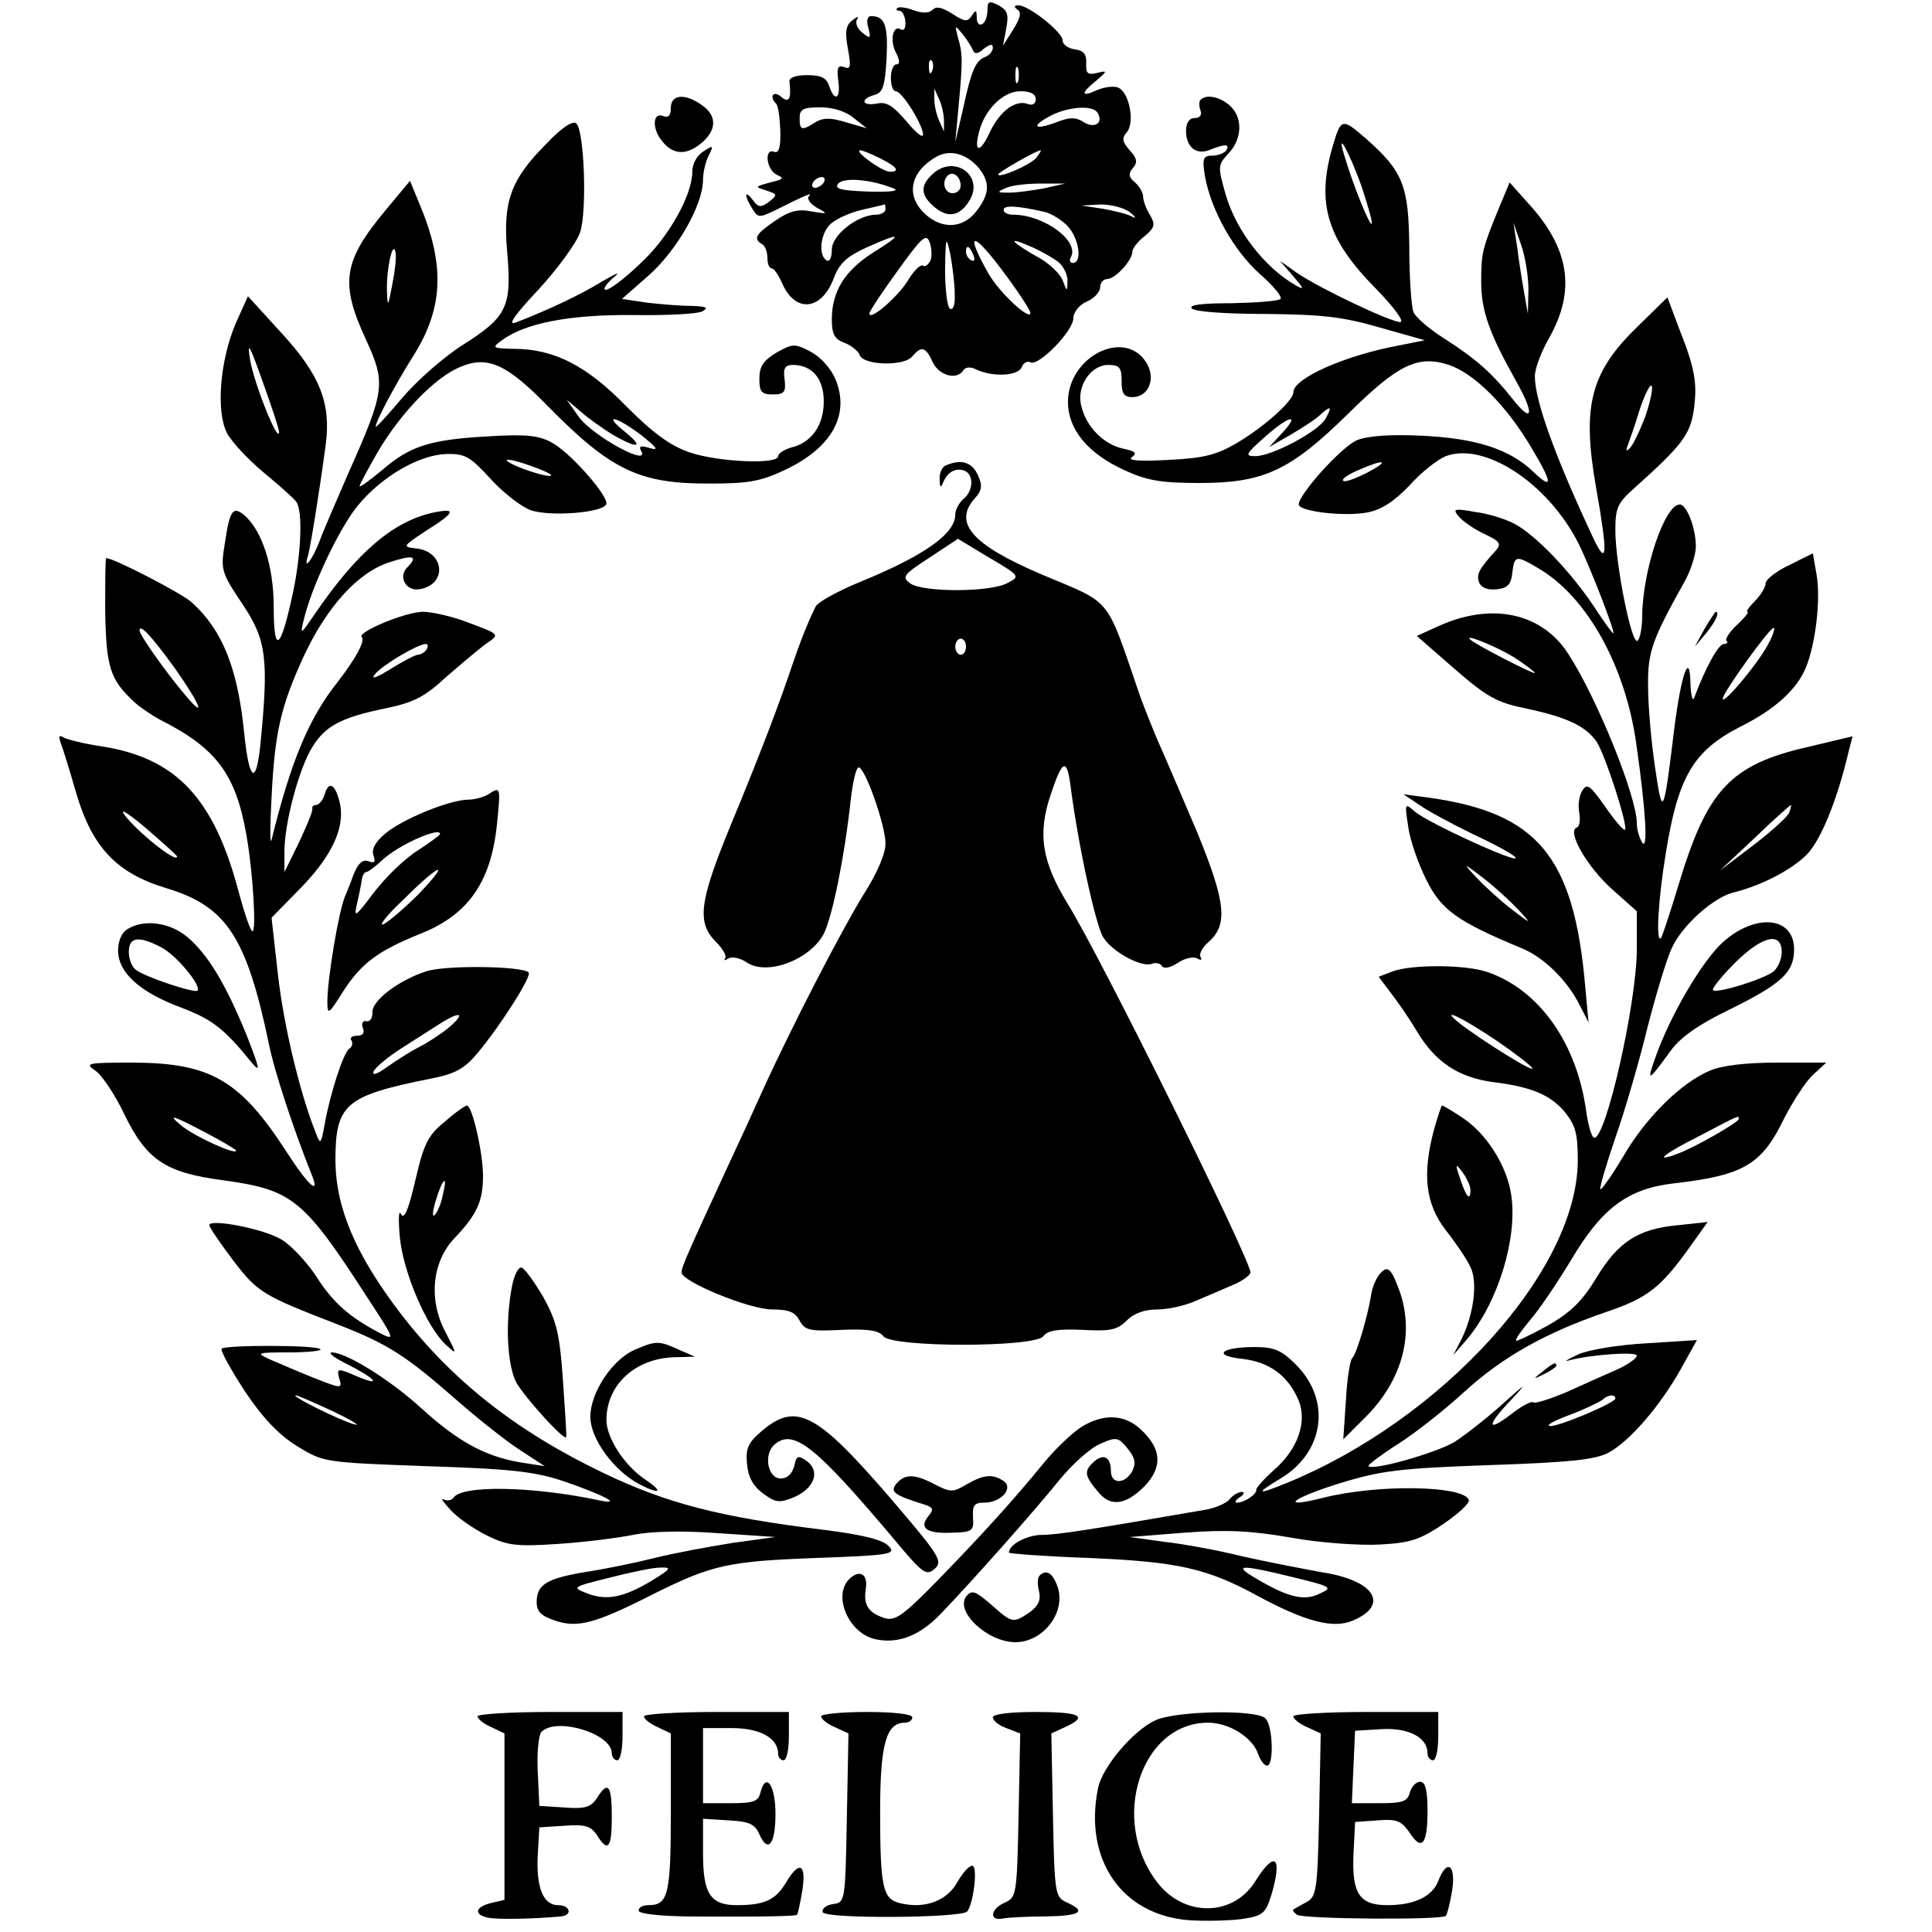<?xml version="1.0" standalone="no"?>
<!DOCTYPE svg PUBLIC "-//W3C//DTD SVG 20010904//EN"
 "http://www.w3.org/TR/2001/REC-SVG-20010904/DTD/svg10.dtd">
<svg version="1.0" xmlns="http://www.w3.org/2000/svg"
 width="360pt" height="360pt" viewBox="0 0 360 360"
 preserveAspectRatio="xMidYMid meet">

<g transform="translate(0,360) scale(0.1,-0.1)"
fill="#000000" stroke="none">
<path d="M1840 3581 c0 -11 -4 -23 -10 -26 -5 -3 -10 2 -10 12 0 15 -2 15 -9
4 -8 -12 -13 -12 -36 3 -19 12 -30 15 -37 8 -7 -7 -19 -7 -36 -1 -13 5 -27 7
-30 4 -3 -3 -1 -5 4 -5 5 0 10 -9 11 -20 1 -11 -2 -18 -8 -15 -15 10 -22 -21
-9 -44 7 -14 7 -21 0 -21 -5 0 -10 -11 -10 -25 0 -14 4 -25 9 -25 12 0 51 -63
51 -81 0 -7 -14 4 -31 25 -25 29 -37 37 -55 33 -28 -5 -32 8 -5 16 16 4 20 16
23 68 3 62 -3 79 -29 79 -7 0 -9 -9 -5 -22 5 -20 4 -21 -11 -9 -9 7 -14 18
-10 25 4 6 1 6 -9 -2 -12 -9 -14 -22 -8 -53 6 -33 5 -39 -7 -34 -12 4 -14 -1
-11 -25 5 -34 -7 -41 -17 -10 -5 15 -15 20 -41 20 -22 0 -34 -5 -33 -12 4 -33
-1 -41 -16 -28 -14 12 -22 0 -9 -13 4 -3 7 -26 8 -50 1 -32 -3 -43 -11 -40
-20 8 -15 -34 5 -43 14 -6 12 -8 -13 -14 -29 -8 -29 -8 -7 -15 21 -7 21 -8 5
-21 -15 -11 -20 -11 -30 3 -16 21 -17 9 -1 -16 10 -17 13 -17 42 -3 62 31 71
34 63 26 -4 -4 3 -14 15 -21 22 -12 21 -12 -10 -7 -24 5 -41 1 -67 -17 -37
-25 -42 -34 -25 -44 6 -3 10 -15 10 -26 0 -10 3 -19 8 -19 4 0 13 -13 20 -29
24 -54 72 -50 95 9 11 30 25 42 62 59 65 29 69 26 13 -9 -54 -34 -78 -73 -78
-125 0 -28 5 -37 24 -44 13 -5 26 -16 28 -23 8 -19 83 -21 98 -2 17 20 25 18
38 -11 12 -25 45 -34 57 -15 4 6 13 7 23 2 31 -15 79 -13 86 4 3 8 10 12 16 9
14 -9 80 58 80 82 0 11 11 25 25 31 14 6 25 18 25 27 0 8 6 15 13 15 15 0 47
35 47 51 0 6 10 19 23 29 19 16 20 22 10 39 -7 11 -13 27 -13 35 0 7 -7 19
-15 26 -12 10 -13 16 -4 27 9 10 8 18 -6 33 -14 16 -15 23 -5 34 15 19 4 75
-17 83 -8 3 -25 1 -39 -5 -30 -14 -31 -6 -1 18 21 18 21 19 1 14 -17 -4 -21
-1 -20 18 1 17 -5 24 -21 26 -13 2 -23 9 -23 17 0 15 -63 65 -82 65 -9 0 -9
-3 -2 -8 8 -5 5 -16 -8 -37 l-19 -30 6 32 c5 26 2 34 -14 43 -18 9 -21 8 -21
-9z m-27 -75 c3 -7 9 -7 20 3 12 9 17 10 17 2 0 -6 -6 -14 -14 -17 -18 -7 -26
-24 -42 -99 l-14 -60 6 65 c8 86 8 100 -1 130 -6 24 -6 24 9 6 8 -10 17 -24
19 -30z m-76 -38 c-3 -8 -6 -5 -6 6 -1 11 2 17 5 13 3 -3 4 -12 1 -19z m160
-20 c-3 -7 -5 -2 -5 12 0 14 2 19 5 13 2 -7 2 -19 0 -25z m-138 -73 l0 -20 -9
20 c-5 11 -9 29 -9 40 l0 20 9 -20 c5 -11 9 -29 9 -40z m171 40 c0 -8 -6 -12
-14 -9 -23 9 -52 -12 -71 -51 -18 -40 -31 -41 -21 -2 10 42 45 77 77 77 19 0
29 -5 29 -15z m-339 -35 l24 -19 -38 11 c-29 9 -43 9 -58 0 -25 -16 -29 -15
-29 8 0 17 7 20 39 20 24 0 48 -8 62 -20z m454 10 c12 -19 -5 -30 -25 -18 -15
10 -27 10 -52 0 -41 -15 -48 -8 -11 12 32 17 79 21 88 6z m-405 -85 c32 -16
38 -25 18 -25 -14 0 -68 39 -55 40 4 0 21 -7 37 -15z m183 -17 c22 -27 22 -49
-4 -82 -25 -32 -64 -34 -96 -4 -36 34 -27 78 22 106 25 14 55 6 78 -20z m108
18 c-12 -14 -71 -39 -71 -31 0 4 70 44 79 45 2 0 -2 -6 -8 -14z m-396 -46 c-3
-5 -11 -10 -16 -10 -6 0 -7 5 -4 10 3 6 11 10 16 10 6 0 7 -4 4 -10z m130 -11
c12 -5 -5 -7 -46 -6 -53 2 -65 5 -57 15 11 12 60 8 103 -9z m280 0 c-22 -4
-51 -8 -65 -8 -23 0 -23 1 -5 9 11 5 40 8 65 8 l45 0 -40 -9z m-295 -39 c0 -5
-8 -10 -17 -10 -35 0 -83 -38 -83 -65 0 -15 -4 -24 -10 -20 -16 10 -11 51 8
68 10 9 36 21 58 26 21 5 40 9 42 10 1 1 2 -3 2 -9z m297 -5 c12 -3 32 -15 43
-27 21 -23 27 -68 9 -68 -5 0 -7 5 -4 10 18 30 -49 80 -108 80 -9 0 -17 4 -17
9 0 9 25 8 77 -4z m159 -1 c10 -8 12 -12 4 -8 -8 5 -33 11 -55 15 l-40 6 36 2
c19 0 44 -6 55 -15z m-372 -89 c-4 -8 -10 -13 -14 -10 -5 3 -18 -10 -29 -29
-20 -31 -71 -75 -71 -60 0 4 24 40 53 80 44 61 53 70 59 53 4 -10 5 -26 2 -34z
m186 -98 c0 -16 -58 38 -78 73 -43 76 -32 82 22 11 31 -41 56 -79 56 -84z
m-141 35 c1 -20 -3 -31 -9 -27 -5 3 -9 36 -9 73 1 62 2 64 10 27 4 -22 8 -55
8 -73z m194 59 c9 -8 17 -24 16 -35 0 -20 -1 -20 -9 2 -5 12 -24 30 -41 40
-52 29 -66 43 -24 25 22 -9 48 -24 58 -32z m-159 13 c3 -8 2 -12 -4 -9 -6 3
-10 10 -10 16 0 14 7 11 14 -7z"/>
<path d="M1736 3274 c-21 -20 -20 -37 2 -57 26 -24 49 -21 67 7 32 48 -28 91
-69 50z m54 -20 c0 -8 -7 -14 -15 -14 -15 0 -21 21 -9 33 10 9 24 -2 24 -19z"/>
<path d="M1250 3399 c0 -15 -5 -19 -15 -15 -19 7 -20 -24 -2 -46 20 -26 44
-28 71 -7 32 25 33 53 4 73 -32 23 -58 20 -58 -5z"/>
<path d="M2237 3414 c-3 -3 -3 -12 0 -20 3 -8 -1 -14 -11 -14 -10 0 -16 -9
-16 -24 0 -30 19 -46 45 -35 28 11 37 11 30 -1 -3 -5 -15 -10 -26 -10 -17 0
-19 -5 -14 -37 11 -64 54 -140 102 -183 25 -22 43 -43 39 -47 -4 -4 -45 -7
-91 -8 -56 0 -81 -3 -74 -10 6 -6 66 -10 137 -10 104 -1 143 -5 212 -25 l85
-24 -45 -9 c-104 -19 -200 -62 -200 -88 0 -16 -56 -66 -108 -96 -36 -21 -61
-27 -126 -30 -53 -3 -76 -1 -67 5 10 8 7 11 -16 16 -37 8 -69 41 -78 79 -10
36 17 77 50 77 21 0 25 -5 25 -30 0 -23 4 -30 20 -30 31 0 45 36 25 66 -41 62
-145 9 -145 -75 0 -51 37 -96 105 -127 41 -19 67 -24 140 -24 120 0 169 23
277 129 93 92 130 110 188 91 47 -16 107 -75 154 -155 39 -65 40 -79 4 -45
-44 43 -107 63 -206 68 -61 3 -102 0 -123 -8 -29 -12 -109 -101 -109 -120 0
-13 85 -23 127 -15 27 5 50 20 79 50 22 25 53 49 68 55 72 27 190 -50 247
-162 21 -42 70 -168 65 -168 -2 0 -19 24 -38 53 -44 65 -108 131 -146 151 -17
9 -49 19 -73 22 -39 7 -43 6 -31 -8 7 -9 29 -24 48 -33 28 -13 32 -18 22 -30
-33 -36 -37 -45 -32 -60 4 -10 16 -15 33 -13 20 2 27 9 29 31 4 33 7 33 52 6
89 -54 159 -182 179 -325 18 -126 22 -200 11 -184 -5 8 -10 24 -10 36 0 50
-75 235 -128 316 -49 76 -142 96 -240 52 l-42 -19 70 -61 c61 -53 79 -63 133
-74 75 -16 111 -32 132 -62 16 -24 59 -157 53 -164 -3 -2 -19 17 -37 43 -29
41 -34 44 -43 29 -6 -10 -8 -28 -5 -42 2 -13 0 -25 -5 -26 -19 -7 20 -74 66
-115 l46 -41 0 -70 c0 -100 -57 -352 -79 -352 -5 0 -11 21 -15 47 -17 129 -88
229 -185 262 -42 14 -141 14 -176 1 l-26 -10 21 -28 c12 -15 35 -48 51 -75 34
-56 76 -84 139 -93 74 -9 108 -24 135 -55 21 -26 25 -41 25 -92 -1 -205 -252
-482 -544 -601 -54 -22 -58 -20 -10 9 82 49 95 146 29 212 -27 27 -40 33 -77
33 -63 0 -80 -16 -23 -22 51 -6 86 -32 105 -78 16 -40 -2 -91 -46 -129 -19
-17 -34 -34 -33 -37 1 -8 -22 -24 -36 -24 -5 0 -3 5 5 10 8 5 10 10 4 10 -6 0
-17 -6 -23 -14 -6 -7 -26 -16 -44 -19 -214 -37 -277 -47 -305 -47 -28 0 -62
-18 -62 -33 0 -2 66 -7 148 -10 166 -7 221 -19 316 -71 89 -48 140 -61 176
-46 70 29 42 75 -55 90 -38 7 -106 20 -150 30 -44 11 -109 23 -145 27 l-65 9
101 8 c78 6 124 4 199 -9 54 -10 129 -15 166 -13 57 3 75 9 118 38 28 19 50
39 48 45 -9 27 -169 30 -272 4 -83 -21 -59 -1 31 27 78 24 112 28 279 34 149
5 197 10 222 23 39 21 95 85 135 156 l30 54 -94 -6 c-53 -3 -108 -12 -128 -21
-19 -9 -27 -14 -17 -11 41 11 127 17 127 9 0 -5 -17 -17 -37 -26 -21 -9 -63
-28 -94 -42 -31 -13 -59 -22 -62 -19 -3 3 -22 -7 -41 -22 -47 -36 -46 -21 2
29 29 31 25 29 -18 -10 -30 -27 -71 -59 -90 -71 -35 -21 -160 -56 -160 -44 1
3 26 22 56 41 30 19 85 62 122 96 72 66 153 111 264 149 77 26 102 45 155 119
l35 49 -56 -6 c-74 -7 -111 -31 -152 -99 -26 -43 -48 -64 -90 -88 -31 -17 -58
-30 -59 -28 -2 2 10 19 26 38 16 18 51 70 77 113 57 96 105 132 191 142 131
15 164 35 206 122 16 31 40 68 53 80 l25 23 -90 0 c-59 0 -103 -5 -127 -15
-54 -23 -120 -88 -162 -161 -21 -35 -40 -62 -42 -60 -2 2 11 46 28 96 18 51
45 144 60 206 16 62 36 129 46 149 19 41 77 93 114 102 53 13 110 43 138 72
26 28 56 102 77 192 l7 27 -84 -20 c-144 -33 -187 -80 -240 -256 -16 -53 -31
-98 -33 -100 -10 -10 -5 74 9 158 23 144 52 192 141 237 62 31 103 68 120 109
18 44 28 127 20 173 l-7 40 -44 -22 c-24 -11 -44 -27 -44 -34 0 -7 -9 -22 -20
-33 -11 -11 -17 -20 -14 -20 4 0 -5 -11 -19 -24 -14 -13 -23 -27 -20 -30 4 -3
1 -6 -5 -6 -10 0 -35 -46 -55 -100 -3 -8 -6 3 -7 25 -1 64 -17 21 -30 -81 -20
-165 -22 -170 -36 -74 -7 47 -13 114 -13 150 -1 66 7 87 70 200 10 19 19 47
19 62 0 34 -17 78 -30 78 -28 0 -69 -122 -70 -207 0 -23 -4 -44 -9 -47 -11 -7
-41 144 -41 206 0 42 4 51 37 80 87 78 102 98 109 143 7 51 3 77 -28 155 l-21
56 -52 -51 c-91 -87 -108 -149 -81 -303 22 -124 21 -149 -4 -97 -71 151 -110
258 -110 304 0 14 12 46 26 70 51 90 39 168 -39 253 l-34 38 -18 -43 c-33 -80
-35 -88 -35 -142 0 -54 15 -96 65 -185 35 -62 31 -81 -6 -34 -38 48 -68 75
-129 114 -27 17 -52 39 -56 48 -4 9 -8 64 -8 122 -1 115 -12 141 -81 202 -44
38 -46 38 -61 -12 -32 -108 -12 -175 79 -267 34 -35 55 -63 46 -63 -18 0 -151
63 -193 92 l-31 22 25 -29 c20 -23 21 -26 5 -17 -58 33 -111 101 -131 169 -15
53 -15 55 5 77 26 27 27 67 3 89 -19 17 -44 22 -55 11z m300 -161 c12 -36 21
-68 19 -70 -4 -4 -35 73 -51 127 -16 52 9 7 32 -57z m311 -193 l-1 -45 -7 40
c-4 22 -10 60 -13 85 l-7 45 14 -40 c8 -22 14 -60 14 -85z m217 -238 c-10 -26
-22 -51 -28 -57 -6 -7 -8 -5 -4 5 3 8 14 39 23 69 10 29 20 48 22 41 2 -6 -4
-33 -13 -58z m-595 -2 c-13 -24 -100 -70 -131 -70 -20 0 -18 4 17 35 46 41 68
46 33 8 l-24 -26 40 23 c22 13 47 29 55 37 20 18 23 16 10 -7z m77 -101 c-22
-11 -41 -18 -44 -15 -4 3 9 12 28 20 50 22 60 18 16 -5z m749 -317 c-18 -36
-86 -117 -86 -104 0 11 87 132 95 132 3 0 -1 -13 -9 -28z m-473 -28 c20 -13
37 -26 37 -28 0 -4 -111 53 -120 62 -15 13 50 -13 83 -34z m511 -288 c-3 -8
-33 -35 -67 -61 l-62 -47 65 61 c35 34 66 61 67 61 1 0 0 -6 -3 -14z m-544
-426 c32 -22 62 -45 65 -50 7 -12 -95 52 -135 83 -41 33 5 11 70 -33z m450
-145 c0 -6 -80 -52 -112 -64 -49 -19 -30 -2 40 33 74 39 72 38 72 31z m-230
-521 c0 -8 -111 -55 -123 -51 -6 2 12 11 39 21 27 10 53 23 59 27 10 10 25 12
25 3z m-600 -333 c73 -18 74 -19 48 -31 -29 -14 -60 -6 -123 32 -38 23 -19 22
75 -1z"/>
<path d="M1018 3332 c-67 -67 -81 -108 -73 -201 9 -102 0 -121 -80 -172 -37
-23 -88 -68 -116 -101 -27 -32 -49 -56 -49 -53 0 10 38 81 69 130 58 91 61
172 11 289 l-16 39 -45 -54 c-80 -96 -86 -136 -37 -242 37 -81 36 -94 -33
-249 -22 -51 -47 -108 -53 -125 -14 -37 -32 -59 -22 -28 5 19 20 111 33 207
10 77 -11 130 -83 208 l-62 68 -23 -51 c-29 -69 -37 -163 -16 -204 9 -17 40
-50 69 -74 29 -24 56 -48 60 -54 13 -17 9 -103 -8 -178 -22 -100 -34 -106 -34
-17 0 75 -22 143 -56 171 -20 16 -26 8 -35 -53 -8 -49 -7 -54 31 -111 47 -69
51 -104 35 -266 -8 -76 -21 -66 -30 23 -12 120 -40 191 -97 243 -18 17 -146
83 -160 83 -2 0 -2 -45 -2 -100 2 -104 9 -126 54 -168 11 -10 33 -25 48 -33
105 -53 141 -101 161 -214 13 -74 19 -185 11 -180 -4 2 -15 35 -25 72 -46 175
-116 250 -254 272 -34 5 -66 13 -73 17 -8 5 -9 2 -5 -10 4 -10 17 -52 29 -94
30 -101 75 -149 168 -177 112 -34 149 -90 191 -290 10 -51 47 -162 79 -242 18
-43 -5 -23 -45 39 -87 135 -142 167 -285 168 -90 0 -93 -1 -71 -16 12 -9 36
-45 53 -81 41 -84 76 -108 182 -122 131 -18 151 -34 270 -218 53 -81 53 -82
22 -66 -55 29 -86 56 -117 105 -17 26 -46 57 -64 68 -32 20 -135 40 -135 27 0
-4 20 -33 44 -65 46 -60 53 -65 198 -121 91 -36 122 -55 219 -140 40 -35 93
-77 118 -93 l46 -30 -45 7 c-66 11 -117 39 -185 101 -58 53 -140 104 -167 104
-7 -1 5 -10 27 -21 54 -27 69 -44 21 -24 -37 16 -39 16 -34 -3 6 -20 5 -20
-46 0 -28 11 -64 27 -81 34 -29 13 -28 14 34 14 35 0 62 3 58 6 -7 8 -176 8
-184 1 -3 -3 17 -39 43 -79 34 -51 64 -82 98 -103 49 -30 51 -30 240 -37 158
-5 202 -10 256 -28 73 -25 112 -45 68 -36 -126 27 -259 29 -273 5 -4 -5 -12
-6 -18 -3 -7 4 -1 -5 12 -19 13 -15 44 -36 68 -48 38 -19 56 -21 131 -16 48 3
112 11 142 17 34 7 95 8 160 3 l105 -7 -80 -11 c-44 -7 -109 -19 -145 -28 -36
-9 -94 -21 -128 -26 -72 -12 -92 -23 -92 -56 0 -18 8 -26 35 -35 42 -14 75 -5
185 51 107 53 137 60 303 66 137 5 147 7 133 22 -11 12 -48 21 -118 30 -198
24 -296 50 -413 106 -163 78 -282 172 -379 298 -83 109 -120 195 -121 284 0
106 18 121 177 153 46 9 63 18 88 48 42 50 102 144 95 150 -12 12 -155 14
-191 2 -52 -17 -102 -55 -100 -77 0 -10 -4 -17 -11 -16 -7 2 -10 -4 -7 -12 4
-10 0 -15 -11 -15 -9 0 -14 -4 -10 -9 3 -5 1 -12 -4 -15 -11 -7 -36 -84 -46
-141 -7 -38 -8 -39 -17 -15 -30 76 -59 198 -70 293 l-12 107 52 53 c59 60 84
112 76 157 -8 38 -21 47 -29 20 -3 -11 -11 -20 -16 -20 -5 0 -8 -3 -7 -7 1 -5
-11 -33 -25 -63 l-27 -55 0 39 c0 52 27 154 52 194 24 39 53 55 136 72 53 11
73 21 115 60 29 25 62 53 75 62 23 16 23 16 -33 37 -30 12 -70 21 -87 21 -32
0 -123 -38 -114 -47 7 -7 -11 -40 -45 -84 -54 -68 -87 -148 -123 -294 -3 -11
-3 25 0 79 6 121 17 169 59 261 43 93 101 158 160 177 45 15 55 12 34 -9 -18
-18 -2 -45 22 -41 53 8 48 70 -5 76 -27 3 -26 4 18 33 54 34 58 43 14 34 -75
-16 -143 -74 -222 -190 -26 -38 -27 -39 -20 -10 15 63 66 170 100 212 45 55
114 95 165 97 36 1 45 -5 82 -45 23 -26 57 -52 74 -59 37 -14 143 -5 143 12 0
19 -71 98 -103 114 -24 13 -49 15 -116 11 -110 -6 -147 -18 -199 -63 -23 -19
-42 -33 -42 -30 0 3 15 31 34 64 43 73 107 139 153 158 51 22 87 6 163 -72
119 -121 172 -146 305 -145 69 0 93 4 139 26 86 41 120 102 93 168 -9 21 -28
42 -47 52 -29 15 -33 15 -63 -2 -25 -15 -32 -26 -32 -49 0 -24 4 -29 25 -29
21 0 25 4 22 28 -3 21 1 27 15 27 36 0 58 -25 58 -68 0 -45 -23 -77 -61 -86
-13 -4 -24 -11 -24 -16 0 -16 -111 -11 -165 7 -37 13 -68 36 -118 86 -74 76
-135 107 -210 107 -39 1 -41 2 -23 15 43 33 128 49 245 48 63 -1 122 2 130 7
12 7 7 9 -20 10 -20 0 -57 3 -83 6 l-47 7 50 44 c52 46 101 131 101 178 0 14
5 35 11 46 9 18 8 19 -10 7 -12 -7 -21 -23 -21 -38 0 -44 -45 -124 -98 -172
-28 -27 -56 -48 -63 -48 -6 0 -1 9 12 21 17 14 11 12 -20 -6 -39 -24 -98 -52
-160 -76 -16 -6 -3 13 42 61 36 39 71 87 78 107 13 40 8 188 -7 203 -6 6 -27
-7 -56 -38z m-287 -262 c-8 -43 -9 -44 -10 -10 -1 39 11 94 16 70 2 -8 -1 -35
-6 -60z m-211 -275 c-1 -24 -48 94 -54 135 -6 36 -1 28 23 -40 17 -47 31 -89
31 -95z m620 -4 c48 -28 62 -26 25 4 -44 35 -17 30 30 -6 29 -23 34 -29 16
-24 -16 5 -21 4 -17 -4 21 -34 -91 27 -116 63 l-22 31 25 -21 c13 -12 40 -31
59 -43z m-113 -77 c-5 -5 -69 16 -82 27 -5 5 12 2 38 -7 27 -9 46 -18 44 -20z
m-702 -358 c48 -68 61 -100 20 -51 -35 41 -85 112 -85 120 0 14 22 -10 65 -69z
m470 34 c-3 -5 -11 -10 -16 -10 -5 0 -28 -12 -52 -27 -26 -16 -37 -20 -28 -9
14 17 78 55 94 56 5 0 5 -4 2 -10z m-465 -386 c0 -14 -78 49 -99 79 -8 12 10
0 42 -27 31 -27 57 -50 57 -52z m506 -319 c-16 -13 -41 -29 -55 -36 -14 -7
-41 -24 -58 -36 -19 -14 -30 -18 -27 -10 2 7 26 27 51 43 25 16 58 37 72 46
39 25 50 21 17 -7z m-448 -198 c28 -15 52 -29 52 -31 0 -9 -76 26 -100 45 -31
25 -20 22 48 -14z m233 -517 c35 -17 53 -28 39 -24 -26 7 -119 53 -109 54 4 0
35 -14 70 -30z m594 -315 c-53 -32 -85 -38 -121 -24 -29 11 -28 12 41 29 39
10 81 19 95 19 22 1 21 -2 -15 -24z"/>
<path d="M1763 2733 c-7 -2 -13 -14 -12 -26 0 -15 2 -17 6 -7 8 20 23 29 40
23 18 -7 17 -38 -2 -53 -8 -7 -15 -20 -15 -29 0 -36 -59 -77 -179 -126 -41
-17 -77 -37 -81 -45 -15 -30 -29 -66 -44 -110 -22 -66 -57 -159 -115 -299 -58
-141 -63 -180 -27 -216 13 -13 21 -27 17 -31 -3 -4 0 -4 6 0 7 4 22 1 34 -7
37 -26 118 4 144 53 16 32 39 145 50 248 4 34 10 62 15 62 12 0 50 -108 50
-142 0 -19 -16 -56 -41 -95 -40 -65 -130 -238 -188 -365 -17 -38 -44 -97 -61
-133 -80 -173 -90 -196 -90 -206 0 -17 126 -69 169 -69 31 0 43 -5 51 -21 10
-18 19 -20 78 -17 50 2 70 -1 78 -12 17 -21 281 -21 298 0 8 11 27 14 73 12
52 -3 65 0 82 17 14 14 34 21 57 21 20 0 52 7 72 16 21 9 52 22 70 30 17 7 32
18 32 23 0 24 -278 586 -340 686 -49 80 -57 131 -32 205 22 66 30 68 37 14 14
-109 47 -260 61 -281 17 -27 71 -56 90 -49 7 3 16 1 19 -4 4 -6 16 -3 30 6 13
9 30 12 36 8 7 -4 9 -3 6 3 -3 5 3 17 13 26 39 33 35 74 -20 208 -29 68 -61
143 -71 165 -10 23 -25 61 -34 85 -66 192 -50 172 -185 229 -129 55 -165 96
-123 142 13 15 14 23 5 43 -11 24 -31 30 -59 18z m115 -219 c-31 -18 -159 -18
-182 -1 -16 12 -13 16 36 48 l53 35 58 -35 c58 -34 58 -35 35 -47z m-78 -119
c0 -8 -4 -15 -10 -15 -5 0 -10 7 -10 15 0 8 5 15 10 15 6 0 10 -7 10 -15z"/>
<path d="M3176 2428 l-18 -33 21 25 c18 22 26 40 18 40 -1 0 -11 -15 -21 -32z"/>
<path d="M910 2120 c-8 -5 -25 -10 -37 -10 -35 0 -125 -37 -156 -64 -18 -15
-25 -29 -21 -40 4 -12 2 -15 -9 -11 -12 5 -22 -5 -32 -35 -1 -3 -6 -16 -12
-30 -12 -28 -33 -154 -33 -196 0 -26 2 -25 29 18 34 53 65 76 144 108 89 35
132 96 143 204 7 70 7 71 -16 56z m-90 -74 c0 -2 -19 -16 -42 -31 -24 -15 -60
-50 -82 -79 -34 -45 -37 -47 -31 -21 4 17 8 37 9 45 1 8 5 15 8 15 4 0 17 10
30 22 29 28 108 63 108 49z m-40 -112 c-25 -25 -54 -50 -65 -56 -11 -5 5 16
37 46 67 67 91 76 28 10z"/>
<path d="M2645 2100 c17 -12 62 -36 101 -55 39 -18 74 -37 78 -43 9 -14 -164
65 -188 86 -18 16 -19 16 -12 -28 3 -25 19 -70 34 -100 28 -56 57 -77 180
-128 40 -17 83 -60 105 -104 l17 -33 -6 65 c-21 245 -89 326 -294 354 l-45 6
30 -20z m185 -196 c25 -27 24 -27 -15 3 -22 17 -51 44 -65 59 -25 27 -24 27
15 -3 22 -17 51 -44 65 -59z"/>
<path d="M238 1869 c-11 -6 -18 -22 -18 -40 0 -41 40 -78 119 -107 57 -22 79
-39 130 -102 17 -20 15 -12 -9 50 -40 98 -73 152 -111 184 -32 27 -80 34 -111
15z m62 -34 c28 -14 76 -72 68 -81 -6 -5 -99 26 -115 39 -7 5 -13 20 -13 33 0
28 18 31 60 9z"/>
<path d="M3211 1845 c-39 -35 -99 -137 -127 -217 -16 -45 -13 -44 29 14 18 25
52 49 110 77 97 48 120 69 120 112 0 61 -71 68 -132 14z m109 -19 c0 -13 -7
-29 -15 -36 -17 -14 -106 -42 -113 -35 -3 2 15 25 40 50 51 51 88 60 88 21z"/>
<path d="M829 1510 c-31 -25 -39 -40 -55 -109 -13 -56 -21 -75 -27 -63 -4 9
-5 -10 -2 -43 6 -65 50 -168 86 -201 21 -19 21 -19 -1 24 -32 60 -25 131 17
175 42 44 53 69 53 116 0 43 -20 131 -30 131 -3 0 -22 -13 -41 -30z m-4 -137
c-3 -16 -10 -32 -15 -37 -5 -5 -4 7 2 27 13 43 23 50 13 10z"/>
<path d="M2672 1495 c-22 -83 -16 -137 21 -186 19 -24 40 -55 46 -68 15 -27 8
-87 -15 -135 l-16 -31 26 30 c57 68 94 187 82 268 -8 55 -46 115 -92 145 -18
12 -35 22 -37 22 -1 0 -8 -20 -15 -45z m68 -112 c0 -22 -8 -14 -19 20 -10 29
-9 30 4 13 8 -11 15 -26 15 -33z"/>
<path d="M954 1203 c-13 -67 -9 -146 8 -179 16 -28 88 -108 93 -102 1 2 -2 49
-6 106 -6 87 -12 110 -36 154 -17 29 -35 54 -41 56 -6 2 -14 -14 -18 -35z"/>
<path d="M2571 1226 c-7 -8 -14 -25 -16 -38 -6 -40 -28 -113 -35 -118 -4 -3
-10 -38 -12 -78 l-5 -74 38 38 c70 68 95 154 68 235 -16 45 -23 53 -38 35z"/>
<path d="M1183 1085 c-42 -18 -83 -80 -83 -125 0 -41 44 -101 92 -126 39 -20
45 -14 9 10 -38 26 -71 77 -71 110 0 66 54 115 127 117 l38 1 -30 13 c-37 17
-43 17 -82 0z"/>
<path d="M2874 1044 c-18 -14 -18 -15 4 -4 12 6 22 13 22 15 0 8 -5 6 -26 -11z"/>
<path d="M1420 934 c-26 -22 -31 -33 -28 -62 2 -24 11 -41 30 -55 23 -17 30
-18 57 -7 38 16 50 48 25 67 -17 12 -20 11 -24 -9 -4 -14 -13 -23 -25 -23 -25
0 -33 46 -11 64 35 29 76 -4 221 -176 55 -66 61 -70 77 -56 15 14 9 24 -80
128 -140 163 -178 183 -242 129z"/>
<path d="M2015 941 c-16 -10 -48 -40 -70 -67 -58 -71 -120 -139 -201 -222 -62
-63 -76 -73 -96 -67 -30 10 -39 24 -35 53 5 27 -9 38 -28 22 -36 -30 -4 -106
49 -115 41 -8 81 8 119 48 57 59 174 191 220 248 25 31 60 62 78 69 29 13 33
12 50 -9 14 -17 16 -27 9 -42 -14 -25 -40 -25 -40 0 0 27 -15 34 -34 15 -17
-16 -14 -26 12 -56 22 -26 50 -22 84 12 35 36 33 71 -8 108 -30 27 -69 28
-109 3z"/>
<path d="M1670 835 c-12 -15 -4 -21 54 -39 15 -5 16 -9 6 -21 -18 -22 -4 -33
43 -31 39 1 42 3 40 29 -1 22 2 27 21 27 32 0 56 28 35 41 -20 13 -37 11 -68
-7 -25 -15 -30 -15 -59 0 -38 20 -56 20 -72 1z"/>
<path d="M1937 664 c-4 -4 -4 -17 -1 -29 4 -16 -1 -27 -17 -39 -31 -21 -33
-21 -72 14 -29 25 -36 28 -46 16 -23 -28 39 -86 91 -86 53 0 96 58 78 105 -9
25 -21 31 -33 19z"/>
<path d="M890 402 c0 -5 11 -14 25 -20 l25 -12 0 -155 0 -155 -25 -6 c-29 -7
-33 -21 -7 -27 14 -4 83 -3 137 2 22 2 18 21 -5 21 -28 0 -41 33 -38 93 l3 52
47 3 c39 3 49 -1 60 -17 21 -34 28 -25 28 34 0 59 -7 68 -28 34 -11 -16 -21
-20 -60 -17 l-47 3 -3 64 c-2 36 2 69 7 74 28 28 131 -3 131 -40 0 -7 5 -13
10 -13 6 0 10 20 10 45 l0 45 -135 0 c-74 0 -135 -4 -135 -8z"/>
<path d="M1200 402 c0 -5 11 -14 25 -20 l25 -12 0 -148 c0 -153 -5 -172 -42
-172 -10 0 -18 -4 -18 -10 0 -6 36 -10 88 -11 113 -1 205 0 207 3 2 2 6 22 10
45 8 51 -6 57 -31 14 -19 -31 -39 -41 -91 -41 -49 0 -63 21 -63 96 l0 65 48
-3 c38 -2 49 -7 57 -26 16 -36 30 -19 30 38 0 54 -18 79 -28 40 -4 -17 -13
-20 -56 -20 l-51 0 0 70 0 70 53 0 c54 0 87 -19 87 -48 0 -7 5 -12 10 -12 6 0
10 20 10 45 l0 45 -135 0 c-74 0 -135 -4 -135 -8z"/>
<path d="M1530 402 c0 -5 11 -14 25 -20 l26 -12 -3 -157 c-3 -156 -3 -158 -26
-161 -13 -2 -21 -9 -19 -15 4 -13 256 -11 269 1 11 12 20 79 11 85 -5 3 -17
-10 -28 -28 -19 -37 -62 -53 -109 -41 -31 8 -36 29 -36 171 0 124 11 165 46
165 8 0 14 5 14 10 0 6 -35 10 -85 10 -47 0 -85 -4 -85 -8z"/>
<path d="M1850 400 c0 -6 11 -15 25 -20 l26 -10 -3 -152 c-3 -148 -4 -153 -25
-163 -27 -11 -31 -35 -5 -30 9 2 45 4 80 4 65 1 78 9 40 26 -22 10 -23 15 -26
163 l-3 152 26 12 c44 20 28 28 -55 28 -48 0 -80 -4 -80 -10z"/>
<path d="M2154 395 c-41 -18 -100 -87 -108 -127 -27 -133 44 -236 169 -246 30
-2 74 -1 98 2 40 6 45 10 56 45 21 71 7 84 -29 27 -41 -68 -134 -69 -184 -3
-89 116 -30 297 95 297 40 0 84 -28 94 -60 4 -11 11 -20 16 -20 13 0 11 74 -3
88 -17 17 -165 14 -204 -3z"/>
<path d="M2410 402 c0 -5 11 -14 25 -20 l26 -12 -3 -151 c-3 -140 -5 -153 -23
-163 -11 -6 -22 -12 -25 -14 -2 -2 1 -6 7 -10 13 -8 269 -10 277 -2 3 3 8 25
12 48 7 48 -10 59 -26 17 -11 -29 -45 -45 -95 -45 -52 0 -66 22 -63 94 l3 61
42 3 c36 3 44 -1 59 -22 23 -36 34 -24 34 40 0 39 -4 54 -14 54 -7 0 -16 -9
-19 -20 -4 -17 -14 -20 -57 -20 l-51 0 3 68 3 67 49 3 c50 3 86 -15 86 -45 0
-7 5 -13 10 -13 6 0 10 20 10 45 l0 45 -135 0 c-74 0 -135 -4 -135 -8z"/>
</g>
</svg>
